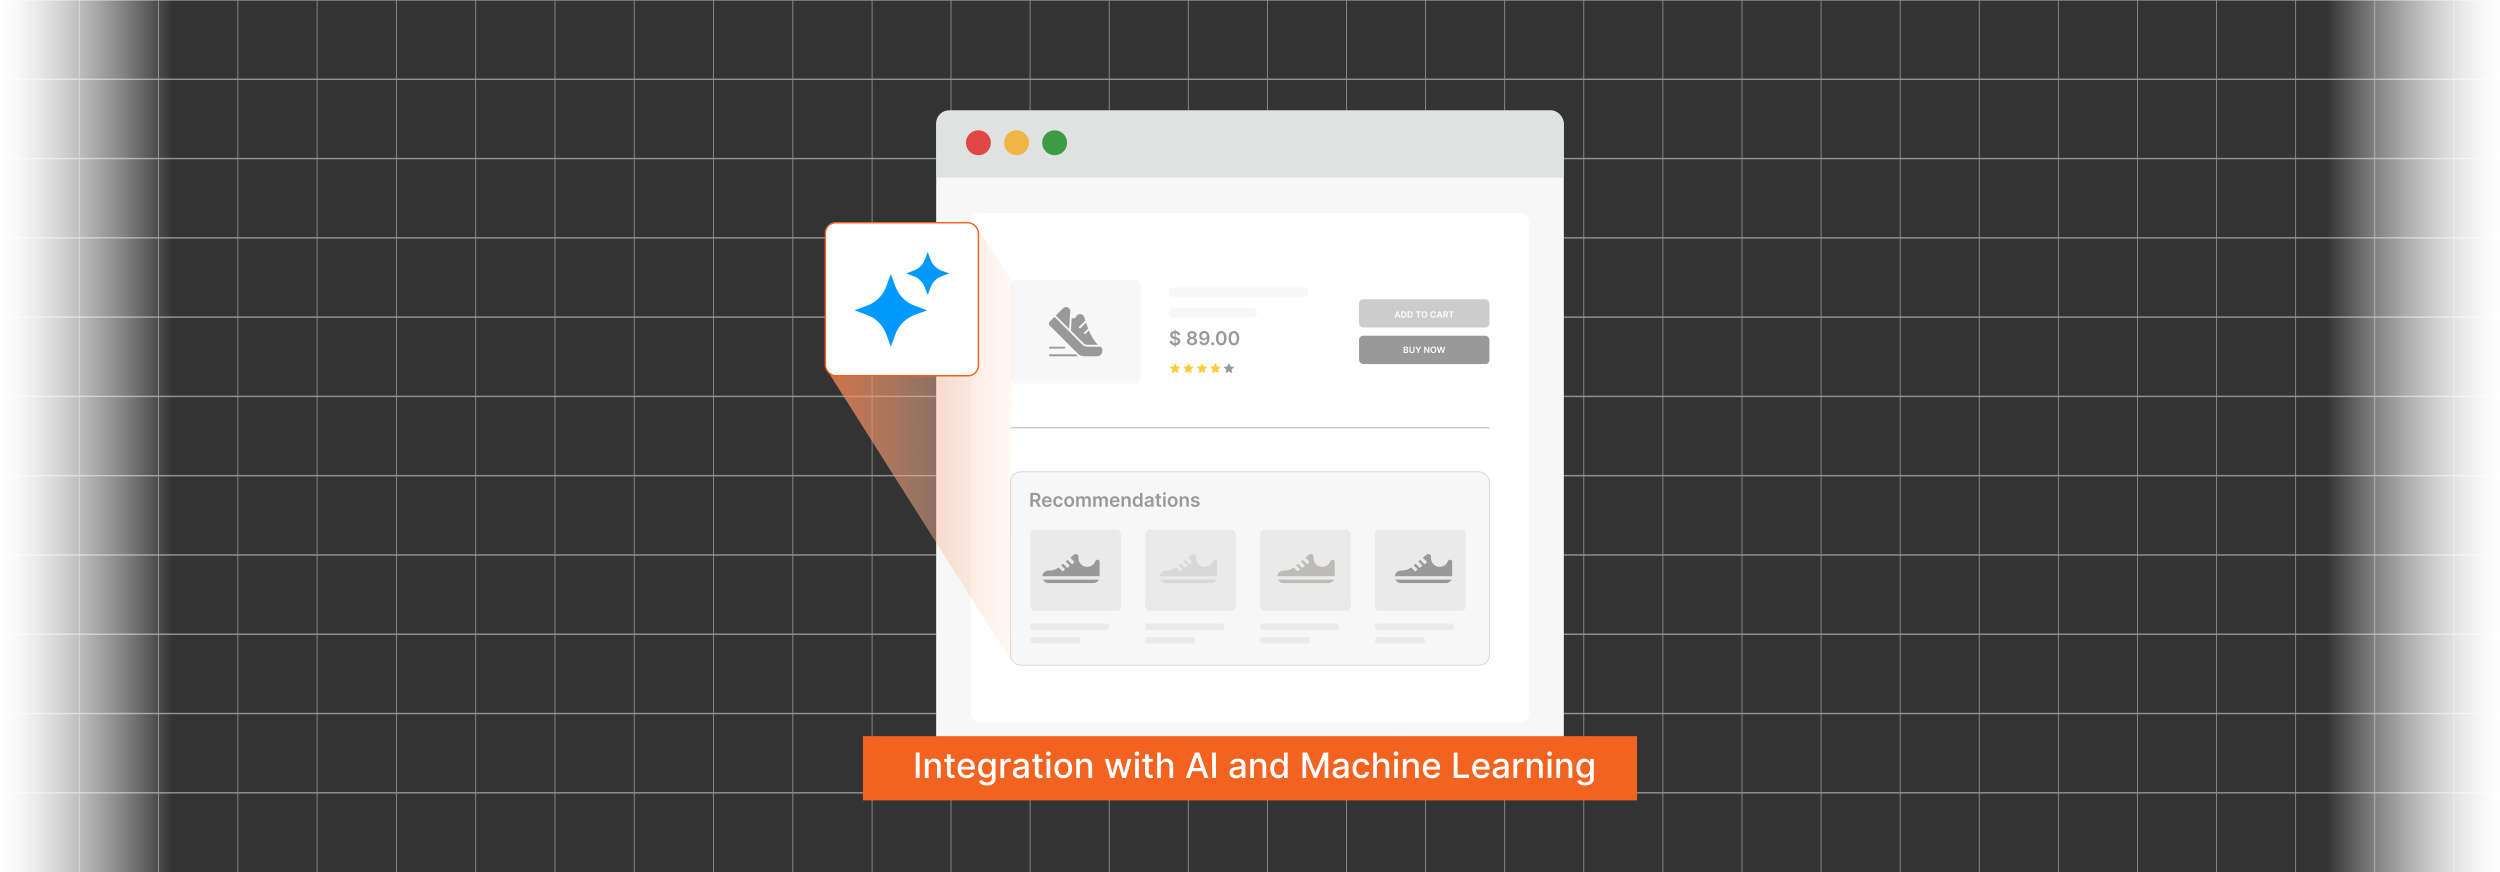 <svg id="Layer_1" data-name="Layer 1" xmlns="http://www.w3.org/2000/svg" xmlns:xlink="http://www.w3.org/1999/xlink" viewBox="0 0 860 300"><rect x="0" y="0" width="860" height="300" fill="#333333" stroke="none"/><defs><linearGradient id="linear-gradient" x1="0" y1="150" x2="59.426" y2="150" gradientUnits="userSpaceOnUse"><stop offset="0" stop-color="#fff"/><stop offset="0.088" stop-color="#fff" stop-opacity="0.972"/><stop offset="0.216" stop-color="#fff" stop-opacity="0.895"/><stop offset="0.37" stop-color="#fff" stop-opacity="0.769"/><stop offset="0.543" stop-color="#fff" stop-opacity="0.594"/><stop offset="0.732" stop-color="#fff" stop-opacity="0.369"/><stop offset="0.932" stop-color="#fff" stop-opacity="0.099"/><stop offset="1" stop-color="#fff" stop-opacity="0"/></linearGradient><linearGradient id="linear-gradient-2" x1="-235.482" y1="-2571.872" x2="-176.057" y2="-2571.872" gradientTransform="translate(1036.057 2721.872)" xlink:href="#linear-gradient"/><linearGradient id="linear-gradient-3" x1="263.681" y1="152.367" x2="370.926" y2="152.367" gradientUnits="userSpaceOnUse"><stop offset="0" stop-color="#f26322"/><stop offset="1" stop-color="#fff" stop-opacity="0"/></linearGradient></defs><g opacity="0.5"><line x1="0" x2="860" fill="none" stroke="#efefef" stroke-miterlimit="10" stroke-width="0.498"/><line x1="0" y1="27.273" x2="860" y2="27.273" fill="none" stroke="#efefef" stroke-miterlimit="10" stroke-width="0.498"/><line x1="0" y1="54.545" x2="860" y2="54.545" fill="none" stroke="#efefef" stroke-miterlimit="10" stroke-width="0.498"/><line x1="0" y1="81.818" x2="860" y2="81.818" fill="none" stroke="#efefef" stroke-miterlimit="10" stroke-width="0.498"/><line x1="0" y1="109.091" x2="860" y2="109.091" fill="none" stroke="#efefef" stroke-miterlimit="10" stroke-width="0.498"/><line x1="0" y1="136.364" x2="860" y2="136.364" fill="none" stroke="#efefef" stroke-miterlimit="10" stroke-width="0.498"/><line x1="0" y1="163.636" x2="860" y2="163.636" fill="none" stroke="#efefef" stroke-miterlimit="10" stroke-width="0.498"/><line x1="0" y1="190.909" x2="860" y2="190.909" fill="none" stroke="#efefef" stroke-miterlimit="10" stroke-width="0.498"/><line x1="0" y1="218.182" x2="860" y2="218.182" fill="none" stroke="#efefef" stroke-miterlimit="10" stroke-width="0.498"/><line x1="0" y1="245.454" x2="860" y2="245.454" fill="none" stroke="#efefef" stroke-miterlimit="10" stroke-width="0.498"/><line x1="0" y1="272.727" x2="860" y2="272.727" fill="none" stroke="#efefef" stroke-miterlimit="10" stroke-width="0.498"/><line x1="300" x2="300" y2="300" fill="none" stroke="#efefef" stroke-miterlimit="10" stroke-width="0.294"/><line x1="272.727" x2="272.727" y2="300" fill="none" stroke="#efefef" stroke-miterlimit="10" stroke-width="0.294"/><line x1="327.146" x2="327.146" y2="300" fill="none" stroke="#efefef" stroke-miterlimit="10" stroke-width="0.294"/><line x1="354.355" x2="354.355" y2="300" fill="none" stroke="#efefef" stroke-miterlimit="10" stroke-width="0.294"/><line x1="381.564" x2="381.564" y2="300" fill="none" stroke="#efefef" stroke-miterlimit="10" stroke-width="0.294"/><line x1="408.773" x2="408.773" y2="300" fill="none" stroke="#efefef" stroke-miterlimit="10" stroke-width="0.294"/><line x1="435.983" x2="435.983" y2="300" fill="none" stroke="#efefef" stroke-miterlimit="10" stroke-width="0.294"/><line x1="463.192" x2="463.192" y2="300" fill="none" stroke="#efefef" stroke-miterlimit="10" stroke-width="0.294"/><line x1="490.401" x2="490.401" y2="300" fill="none" stroke="#efefef" stroke-miterlimit="10" stroke-width="0.294"/><line x1="517.61" x2="517.61" y2="300" fill="none" stroke="#efefef" stroke-miterlimit="10" stroke-width="0.294"/><line x1="544.82" x2="544.82" y2="300" fill="none" stroke="#efefef" stroke-miterlimit="10" stroke-width="0.294"/><line x1="572.029" x2="572.029" y2="300" fill="none" stroke="#efefef" stroke-miterlimit="10" stroke-width="0.294"/><line x1="599.238" x2="599.238" y2="300" fill="none" stroke="#efefef" stroke-miterlimit="10" stroke-width="0.294"/><line x1="626.447" x2="626.447" y2="300" fill="none" stroke="#efefef" stroke-miterlimit="10" stroke-width="0.294"/><line x1="653.657" x2="653.657" y2="300" fill="none" stroke="#efefef" stroke-miterlimit="10" stroke-width="0.294"/><line x1="680.866" x2="680.866" y2="300" fill="none" stroke="#efefef" stroke-miterlimit="10" stroke-width="0.294"/><line x1="708.075" x2="708.075" y2="300" fill="none" stroke="#efefef" stroke-miterlimit="10" stroke-width="0.294"/><line x1="735.284" x2="735.284" y2="300" fill="none" stroke="#efefef" stroke-miterlimit="10" stroke-width="0.294"/><line x1="762.494" x2="762.494" y2="300" fill="none" stroke="#efefef" stroke-miterlimit="10" stroke-width="0.294"/><line x1="789.703" x2="789.703" y2="300" fill="none" stroke="#efefef" stroke-miterlimit="10" stroke-width="0.294"/><line x1="816.912" x2="816.912" y2="300" fill="none" stroke="#efefef" stroke-miterlimit="10" stroke-width="0.294"/><line x1="844.121" x2="844.121" y2="300" fill="none" stroke="#efefef" stroke-miterlimit="10" stroke-width="0.294"/><line x1="245.454" x2="245.454" y2="300" fill="none" stroke="#efefef" stroke-miterlimit="10" stroke-width="0.294"/><line x1="218.182" x2="218.182" y2="300" fill="none" stroke="#efefef" stroke-miterlimit="10" stroke-width="0.294"/><line x1="190.909" x2="190.909" y2="300" fill="none" stroke="#efefef" stroke-miterlimit="10" stroke-width="0.294"/><line x1="163.636" x2="163.636" y2="300" fill="none" stroke="#efefef" stroke-miterlimit="10" stroke-width="0.294"/><line x1="136.363" x2="136.363" y2="300" fill="none" stroke="#efefef" stroke-miterlimit="10" stroke-width="0.294"/><line x1="109.091" x2="109.091" y2="300" fill="none" stroke="#efefef" stroke-miterlimit="10" stroke-width="0.294"/><line x1="81.818" x2="81.818" y2="300" fill="none" stroke="#efefef" stroke-miterlimit="10" stroke-width="0.294"/><line x1="54.545" x2="54.545" y2="300" fill="none" stroke="#efefef" stroke-miterlimit="10" stroke-width="0.294"/><line x1="27.273" x2="27.273" y2="300" fill="none" stroke="#efefef" stroke-miterlimit="10" stroke-width="0.294"/></g><line x1="-0" x2="-0" y2="300" fill="none" stroke="#efefef" stroke-miterlimit="10" stroke-width="0.294"/><rect x="0" width="59.425" height="300" fill="url(#linear-gradient)"/><rect x="800.575" width="59.425" height="300" transform="translate(1660.575 300) rotate(180)" fill="url(#linear-gradient-2)"/><rect x="322.255" y="38.17" width="215.489" height="223.66" rx="4.309" fill="none" stroke="#d6d6d6" stroke-miterlimit="10" stroke-width="0.5"/><rect x="322.255" y="38.17" width="215.489" height="223.66" rx="4.309" fill="#f7f7f7"/><path d="M326.537,38.17H533.452a4.293,4.293,0,0,1,4.293,4.293V61.106a0,0,0,0,1,0,0H322.255a0,0,0,0,1,0,0V42.452A4.282,4.282,0,0,1,326.537,38.17Z" fill="#e0e2e2"/><circle cx="336.568" cy="49.106" r="4.292" fill="#e14647"/><circle cx="349.681" cy="49.106" r="4.292" fill="#efb643"/><circle cx="362.794" cy="49.106" r="4.292" fill="#3c9b43"/><rect x="334" y="73.192" width="192" height="175.319" rx="2.904" fill="#fff"/><rect x="347.638" y="96.249" width="44.778" height="35.674" rx="2.064" fill="#f7f7f7"/><rect x="402.091" y="98.867" width="47.904" height="3.367" rx="1.3" fill="#f7f7f7"/><rect x="402.091" y="105.802" width="30.368" height="3.367" rx="1.464" fill="#f7f7f7"/><path d="M405.14,115.262a.636.636,0,0,0-.272-.473,1.058,1.058,0,0,0-.623-.169,1.193,1.193,0,0,0-.461.081.682.682,0,0,0-.294.221.534.534,0,0,0-.104.317.474.474,0,0,0,.068.257.593.593,0,0,0,.187.184,1.291,1.291,0,0,0,.262.127,2.868,2.868,0,0,0,.29.086l.445.111a3.125,3.125,0,0,1,.519.169,1.862,1.862,0,0,1,.447.269,1.202,1.202,0,0,1,.315.392,1.182,1.182,0,0,1,.116.538,1.279,1.279,0,0,1-.213.734,1.398,1.398,0,0,1-.616.494,2.405,2.405,0,0,1-.973.177,2.466,2.466,0,0,1-.962-.171,1.427,1.427,0,0,1-.635-.501,1.478,1.478,0,0,1-.247-.803h.847a.718.718,0,0,0,.153.413.808.808,0,0,0,.352.246,1.373,1.373,0,0,0,.486.082,1.321,1.321,0,0,0,.493-.085.785.785,0,0,0,.333-.236.569.569,0,0,0,.123-.356.458.458,0,0,0-.109-.308.823.823,0,0,0-.298-.204,2.994,2.994,0,0,0-.447-.147l-.54-.139a2.162,2.162,0,0,1-.927-.458,1.049,1.049,0,0,1-.34-.818,1.22,1.22,0,0,1,.229-.735,1.5,1.5,0,0,1,.623-.491,2.176,2.176,0,0,1,.892-.175,2.109,2.109,0,0,1,.887.175,1.458,1.458,0,0,1,.6.485,1.244,1.244,0,0,1,.225.711ZM404.043,119.3v-5.937h.38V119.3Z" fill="#999"/><path d="M410.061,118.771a2.283,2.283,0,0,1-.917-.174,1.517,1.517,0,0,1-.626-.476,1.112,1.112,0,0,1-.224-.688,1.138,1.138,0,0,1,.13-.549,1.23,1.23,0,0,1,.358-.419,1.15,1.15,0,0,1,.504-.214v-.032a1,1,0,0,1-.593-.374,1.145,1.145,0,0,1-.019-1.333,1.402,1.402,0,0,1,.566-.454,2.105,2.105,0,0,1,1.636,0,1.416,1.416,0,0,1,.566.454,1.091,1.091,0,0,1,.207.654,1.074,1.074,0,0,1-.229.679,1.007,1.007,0,0,1-.588.374v.032a1.133,1.133,0,0,1,.502.214,1.26,1.26,0,0,1,.357.419,1.152,1.152,0,0,1,.133.549,1.115,1.115,0,0,1-.228.688,1.527,1.527,0,0,1-.625.476A2.26,2.26,0,0,1,410.061,118.771Zm0-.663a1.092,1.092,0,0,0,.464-.092.718.718,0,0,0,.306-.259.701.701,0,0,0,.111-.385.73.73,0,0,0-.117-.402.79.79,0,0,0-.313-.275.992.992,0,0,0-.451-.1,1.006,1.006,0,0,0-.455.1.786.786,0,0,0-.314.275.703.703,0,0,0-.113.402.669.669,0,0,0,.107.384.727.727,0,0,0,.307.259A1.099,1.099,0,0,0,410.061,118.108Zm0-2.164a.822.822,0,0,0,.386-.088.673.673,0,0,0,.266-.246.694.694,0,0,0,.1-.364.685.685,0,0,0-.097-.358.64.64,0,0,0-.265-.239.864.864,0,0,0-.39-.085.884.884,0,0,0-.396.085.63.63,0,0,0-.264.239.746.746,0,0,0,.002.721.669.669,0,0,0,.267.246A.83.83,0,0,0,410.061,115.944Z" fill="#999"/><path d="M414.24,113.891a1.971,1.971,0,0,1,.665.119,1.565,1.565,0,0,1,.584.38,1.854,1.854,0,0,1,.413.704,3.352,3.352,0,0,1,.153,1.09,4.112,4.112,0,0,1-.129,1.094,2.446,2.446,0,0,1-.374.812,1.647,1.647,0,0,1-.587.506,1.685,1.685,0,0,1-.772.174,1.733,1.733,0,0,1-.797-.176,1.498,1.498,0,0,1-.56-.482,1.538,1.538,0,0,1-.262-.7h.847a.794.794,0,0,0,.266.449.77.77,0,0,0,.507.166.846.846,0,0,0,.761-.429,2.256,2.256,0,0,0,.267-1.192h-.033a1.2,1.2,0,0,1-.294.352,1.334,1.334,0,0,1-.409.226,1.469,1.469,0,0,1-.484.079,1.425,1.425,0,0,1-1.276-.747,1.718,1.718,0,0,1,.018-1.629,1.547,1.547,0,0,1,.6-.584A1.78,1.78,0,0,1,414.24,113.891Zm.003.696a.854.854,0,0,0-.451.121.873.873,0,0,0-.315.329.945.945,0,0,0-.115.463.964.964,0,0,0,.115.459.865.865,0,0,0,.309.327.838.838,0,0,0,.449.121.853.853,0,0,0,.35-.072.868.868,0,0,0,.284-.201.969.969,0,0,0,.19-.293.872.872,0,0,0,.066-.348.917.917,0,0,0-.428-.782A.832.832,0,0,0,414.243,114.587Z" fill="#999"/><path d="M417.165,118.757a.497.497,0,0,1-.362-.148.479.479,0,0,1-.148-.362.474.474,0,0,1,.148-.357.513.513,0,0,1,.872.357.51.51,0,0,1-.073.257.536.536,0,0,1-.186.184A.481.481,0,0,1,417.165,118.757Z" fill="#999"/><path d="M420.106,118.796a1.649,1.649,0,0,1-.983-.291,1.833,1.833,0,0,1-.628-.842,4.095,4.095,0,0,1,.003-2.651,1.803,1.803,0,0,1,.628-.834,1.815,1.815,0,0,1,1.961,0,1.801,1.801,0,0,1,.63.835,3.558,3.558,0,0,1,.219,1.322,3.603,3.603,0,0,1-.219,1.33,1.824,1.824,0,0,1-.629.841A1.656,1.656,0,0,1,420.106,118.796Zm0-.726a.787.787,0,0,0,.704-.44,2.601,2.601,0,0,0,.259-1.295,3.291,3.291,0,0,0-.118-.951,1.272,1.272,0,0,0-.334-.581.733.733,0,0,0-.51-.196.783.783,0,0,0-.7.439,2.603,2.603,0,0,0-.26,1.289,3.282,3.282,0,0,0,.115.956,1.262,1.262,0,0,0,.333.583A.737.737,0,0,0,420.106,118.071Z" fill="#999"/><path d="M424.461,118.796a1.649,1.649,0,0,1-.982-.291,1.833,1.833,0,0,1-.628-.842,4.095,4.095,0,0,1,.002-2.651,1.803,1.803,0,0,1,.628-.834,1.815,1.815,0,0,1,1.961,0,1.802,1.802,0,0,1,.63.835,3.558,3.558,0,0,1,.219,1.322,3.603,3.603,0,0,1-.219,1.33,1.825,1.825,0,0,1-.629.841A1.656,1.656,0,0,1,424.461,118.796Zm0-.726a.787.787,0,0,0,.704-.44,2.601,2.601,0,0,0,.259-1.295,3.292,3.292,0,0,0-.118-.951,1.273,1.273,0,0,0-.334-.581.734.734,0,0,0-.51-.196.783.783,0,0,0-.7.439,2.603,2.603,0,0,0-.26,1.289,3.282,3.282,0,0,0,.115.956,1.263,1.263,0,0,0,.333.583A.737.737,0,0,0,424.461,118.071Z" fill="#999"/><polygon points="404.198 124.912 404.758 126.046 406.01 126.228 405.104 127.111 405.318 128.357 404.198 127.769 403.079 128.357 403.293 127.111 402.387 126.228 403.639 126.046 404.198 124.912" fill="#fc3"/><polygon points="408.834 124.912 409.394 126.046 410.646 126.228 409.74 127.111 409.954 128.357 408.834 127.769 407.715 128.357 407.929 127.111 407.023 126.228 408.275 126.046 408.834 124.912" fill="#fc3"/><polygon points="413.47 124.912 414.03 126.046 415.282 126.228 414.376 127.111 414.59 128.357 413.47 127.769 412.351 128.357 412.565 127.111 411.659 126.228 412.91 126.046 413.47 124.912" fill="#fc3"/><polygon points="418.106 124.912 418.666 126.046 419.917 126.228 419.012 127.111 419.226 128.357 418.106 127.769 416.987 128.357 417.2 127.111 416.295 126.228 417.546 126.046 418.106 124.912" fill="#fc3"/><polygon points="422.742 124.912 423.302 126.046 424.553 126.228 423.648 127.111 423.861 128.357 422.742 127.769 421.622 128.357 421.836 127.111 420.931 126.228 422.182 126.046 422.742 124.912" fill="#999"/><rect x="467.517" y="102.936" width="44.845" height="9.746" rx="1.441" fill="#ccc"/><rect x="467.517" y="115.49" width="44.845" height="9.746" rx="1.441" fill="#999"/><path d="M480.121,109.272h-.418l.761-2.162h.483l.762,2.162h-.418l-.577-1.718h-.017Zm.014-.848h1.14v.314h-1.14Z" fill="#fff"/><path d="M482.76,109.272h-.733v-2.162h.748a1.115,1.115,0,0,1,.553.129.865.865,0,0,1,.356.371,1.406,1.406,0,0,1,0,1.159.876.876,0,0,1-.36.372A1.15,1.15,0,0,1,482.76,109.272Zm-.341-.339h.322a.772.772,0,0,0,.377-.083.522.522,0,0,0,.227-.248,1.155,1.155,0,0,0,0-.825.524.524,0,0,0-.224-.246.76.76,0,0,0-.368-.082h-.334Z" fill="#fff"/><path d="M484.947,109.272h-.733v-2.162h.748a1.115,1.115,0,0,1,.553.129.865.865,0,0,1,.356.371,1.406,1.406,0,0,1,0,1.159.876.876,0,0,1-.36.372A1.15,1.15,0,0,1,484.947,109.272Zm-.341-.339h.322a.772.772,0,0,0,.377-.083.523.523,0,0,0,.227-.248,1.155,1.155,0,0,0,0-.825.524.524,0,0,0-.224-.246.76.76,0,0,0-.368-.082h-.334Z" fill="#fff"/><path d="M487.045,107.439v-.328H488.77v.328h-.668v1.833h-.389v-1.833Z" fill="#fff"/><path d="M490.972,108.191a1.273,1.273,0,0,1-.13.598.932.932,0,0,1-.354.38,1.041,1.041,0,0,1-1.017,0,.936.936,0,0,1-.354-.381,1.43,1.43,0,0,1,0-1.195.929.929,0,0,1,.354-.38,1.043,1.043,0,0,1,1.017,0,.929.929,0,0,1,.354.38A1.271,1.271,0,0,1,490.972,108.191Zm-.394,0a1.012,1.012,0,0,0-.076-.415.574.574,0,0,0-.212-.256.599.599,0,0,0-.623,0,.571.571,0,0,0-.211.256,1.156,1.156,0,0,0,0,.831.576.576,0,0,0,.211.256.599.599,0,0,0,.623,0,.579.579,0,0,0,.212-.256A1.012,1.012,0,0,0,490.578,108.191Z" fill="#fff"/><path d="M493.966,107.84h-.395a.505.505,0,0,0-.062-.173.463.463,0,0,0-.113-.128.479.479,0,0,0-.153-.08.634.634,0,0,0-.186-.027.555.555,0,0,0-.311.088.589.589,0,0,0-.214.257,1.15,1.15,0,0,0,.001.831.548.548,0,0,0,.523.342.628.628,0,0,0,.183-.026.514.514,0,0,0,.153-.077.467.467,0,0,0,.114-.124.474.474,0,0,0,.065-.169l.395.002a.858.858,0,0,1-.096.29.844.844,0,0,1-.191.238.871.871,0,0,1-.276.161,1.028,1.028,0,0,1-.351.058.983.983,0,0,1-.509-.132.919.919,0,0,1-.352-.381,1.285,1.285,0,0,1-.129-.598,1.271,1.271,0,0,1,.13-.598.927.927,0,0,1,.353-.38.978.978,0,0,1,.507-.132,1.081,1.081,0,0,1,.336.051.868.868,0,0,1,.276.148.814.814,0,0,1,.2.238A.925.925,0,0,1,493.966,107.84Z" fill="#fff"/><path d="M494.609,109.272h-.418l.761-2.162h.483l.762,2.162h-.418l-.577-1.718h-.017Zm.014-.848h1.14v.314h-1.14Z" fill="#fff"/><path d="M496.517,109.272v-2.162h.81a.918.918,0,0,1,.419.086.599.599,0,0,1,.257.242.736.736,0,0,1,.087.363.71.71,0,0,1-.088.36.59.59,0,0,1-.26.235.959.959,0,0,1-.42.083h-.577v-.325h.524a.602.602,0,0,0,.238-.041.278.278,0,0,0,.138-.12.38.38,0,0,0,.045-.193.399.399,0,0,0-.045-.197.289.289,0,0,0-.139-.124.569.569,0,0,0-.239-.043h-.359v1.834Zm1.117-.98.535.98h-.438l-.525-.98Z" fill="#fff"/><path d="M498.389,107.439v-.328h1.725v.328h-.668v1.833h-.389v-1.833Z" fill="#fff"/><path d="M482.854,121.41v-2.162h.828a.913.913,0,0,1,.39.073.531.531,0,0,1,.233.2.539.539,0,0,1,.077.287.472.472,0,0,1-.05.225.431.431,0,0,1-.137.151.562.562,0,0,1-.191.084v.021a.481.481,0,0,1,.222.07.497.497,0,0,1,.174.18.55.55,0,0,1,.067.281.572.572,0,0,1-.081.301.553.553,0,0,1-.245.21.97.97,0,0,1-.412.077Zm.392-1.242h.388a.435.435,0,0,0,.183-.038.308.308,0,0,0,.128-.106.287.287,0,0,0,.047-.165.269.269,0,0,0-.088-.206.372.372,0,0,0-.261-.082h-.397Zm0,.915h.422a.468.468,0,0,0,.308-.082.266.266,0,0,0,.094-.21.33.33,0,0,0-.047-.174.337.337,0,0,0-.136-.122.446.446,0,0,0-.209-.045h-.432Z" fill="#fff"/><path d="M486.205,119.249h.392v1.412a.765.765,0,0,1-.109.409.745.745,0,0,1-.307.275,1.131,1.131,0,0,1-.924,0,.737.737,0,0,1-.306-.275.757.757,0,0,1-.109-.409v-1.412h.392v1.379a.487.487,0,0,0,.06.241.425.425,0,0,0,.169.165.587.587,0,0,0,.516,0,.417.417,0,0,0,.168-.165.477.477,0,0,0,.06-.241Z" fill="#fff"/><path d="M486.909,119.249h.442l.528.956h.021l.529-.956h.441l-.786,1.355v.807h-.391v-.807Z" fill="#fff"/><path d="M491.698,119.249v2.162h-.348l-1.019-1.473h-.018v1.473h-.392v-2.162h.351l1.018,1.474h.02v-1.474Z" fill="#fff"/><path d="M494.089,120.33a1.273,1.273,0,0,1-.13.598.932.932,0,0,1-.354.38,1.041,1.041,0,0,1-1.017-.001.936.936,0,0,1-.354-.381,1.429,1.429,0,0,1,0-1.195.929.929,0,0,1,.354-.38,1.043,1.043,0,0,1,1.017,0,.929.929,0,0,1,.354.38A1.271,1.271,0,0,1,494.089,120.33Zm-.394,0a1.01,1.01,0,0,0-.076-.415.573.573,0,0,0-.212-.256.599.599,0,0,0-.623,0,.572.572,0,0,0-.211.256,1.157,1.157,0,0,0,0,.831.577.577,0,0,0,.211.256.599.599,0,0,0,.623,0,.578.578,0,0,0,.212-.256A1.011,1.011,0,0,0,493.695,120.33Z" fill="#fff"/><path d="M494.896,121.41l-.61-2.162h.422l.39,1.588h.019l.416-1.588h.383l.417,1.589h.02l.389-1.589h.422l-.61,2.162h-.387l-.433-1.517h-.017l-.434,1.517Z" fill="#fff"/><line x1="347.638" y1="147.119" x2="512.362" y2="147.119" fill="none" stroke="#ccc" stroke-miterlimit="10" stroke-width="0.5"/><rect x="347.638" y="162.315" width="164.723" height="66.511" rx="3.436" fill="#f7f7f7" stroke="#ccc" stroke-miterlimit="10" stroke-width="0.25"/><path d="M354.441,174.31v-4.75h1.781a2.011,2.011,0,0,1,.919.19,1.312,1.312,0,0,1,.564.532,1.607,1.607,0,0,1,.191.797,1.558,1.558,0,0,1-.193.792,1.288,1.288,0,0,1-.569.517,2.103,2.103,0,0,1-.923.182h-1.268v-.714h1.153a1.314,1.314,0,0,0,.524-.089.62.62,0,0,0,.303-.262.844.844,0,0,0,.099-.425.88.88,0,0,0-.1-.433.647.647,0,0,0-.304-.274,1.269,1.269,0,0,0-.527-.094h-.788V174.31Zm2.454-2.152,1.176,2.152h-.96l-1.155-2.152Z" fill="#999"/><path d="M360.179,174.38a1.82,1.82,0,0,1-.924-.224,1.496,1.496,0,0,1-.597-.635,2.345,2.345,0,0,1,.002-1.937,1.576,1.576,0,0,1,.588-.649,1.659,1.659,0,0,1,.888-.233,1.824,1.824,0,0,1,.623.105,1.428,1.428,0,0,1,.52.326,1.528,1.528,0,0,1,.356.56,2.257,2.257,0,0,1,.13.808v.257h-2.92v-.566h2.115a.907.907,0,0,0-.104-.431.764.764,0,0,0-.284-.298.809.809,0,0,0-.423-.109.825.825,0,0,0-.452.124.864.864,0,0,0-.303.325.928.928,0,0,0-.11.439v.494a1.156,1.156,0,0,0,.114.532.802.802,0,0,0,.318.338.941.941,0,0,0,.477.117.998.998,0,0,0,.332-.052.711.711,0,0,0,.257-.154.644.644,0,0,0,.165-.252l.784.088a1.22,1.22,0,0,1-.282.541,1.378,1.378,0,0,1-.53.357A2.018,2.018,0,0,1,360.179,174.38Z" fill="#999"/><path d="M364.026,174.38a1.714,1.714,0,0,1-.915-.234,1.557,1.557,0,0,1-.587-.648,2.316,2.316,0,0,1,.003-1.913,1.563,1.563,0,0,1,.59-.649,1.701,1.701,0,0,1,.903-.233,1.775,1.775,0,0,1,.769.159,1.3,1.3,0,0,1,.762,1.121H364.75a.777.777,0,0,0-.231-.43.677.677,0,0,0-.486-.173.763.763,0,0,0-.452.138.888.888,0,0,0-.303.396,1.592,1.592,0,0,0-.108.617,1.647,1.647,0,0,0,.107.625.896.896,0,0,0,.3.401.814.814,0,0,0,.789.069.653.653,0,0,0,.247-.205.795.795,0,0,0,.137-.327h.802a1.391,1.391,0,0,1-.223.669,1.314,1.314,0,0,1-.524.455A1.747,1.747,0,0,1,364.026,174.38Z" fill="#999"/><path d="M367.797,174.38a1.723,1.723,0,0,1-.905-.229,1.55,1.55,0,0,1-.592-.642,2.327,2.327,0,0,1,0-1.932,1.544,1.544,0,0,1,.592-.644,1.897,1.897,0,0,1,1.809,0,1.546,1.546,0,0,1,.593.644,2.332,2.332,0,0,1,0,1.932,1.552,1.552,0,0,1-.593.642A1.722,1.722,0,0,1,367.797,174.38Zm.004-.672a.72.72,0,0,0,.473-.157.932.932,0,0,0,.284-.421,1.752,1.752,0,0,0,.094-.589,1.774,1.774,0,0,0-.094-.593.94.94,0,0,0-.284-.423.715.715,0,0,0-.473-.158.728.728,0,0,0-.481.158.939.939,0,0,0-.286.423,1.774,1.774,0,0,0-.094.593,1.752,1.752,0,0,0,.094.589.93.93,0,0,0,.286.421A.733.733,0,0,0,367.802,173.707Z" fill="#999"/><path d="M370.213,174.31v-3.562h.803v.605h.042a.951.951,0,0,1,.369-.479,1.078,1.078,0,0,1,.614-.172,1.038,1.038,0,0,1,.611.175.93.93,0,0,1,.351.477h.037a.979.979,0,0,1,.4-.474,1.229,1.229,0,0,1,.669-.177,1.086,1.086,0,0,1,.802.311,1.227,1.227,0,0,1,.311.907V174.31h-.842v-2.261a.614.614,0,0,0-.176-.486.632.632,0,0,0-.432-.154.606.606,0,0,0-.474.189.704.704,0,0,0-.17.491V174.31h-.823v-2.296a.595.595,0,0,0-.166-.441.589.589,0,0,0-.433-.165.614.614,0,0,0-.329.092.661.661,0,0,0-.237.257.812.812,0,0,0-.088.386v2.166Z" fill="#999"/><path d="M376.076,174.31v-3.562h.803v.605h.042a.951.951,0,0,1,.369-.479,1.078,1.078,0,0,1,.614-.172,1.038,1.038,0,0,1,.611.175.93.93,0,0,1,.351.477h.037a.979.979,0,0,1,.4-.474,1.229,1.229,0,0,1,.669-.177,1.086,1.086,0,0,1,.802.311,1.227,1.227,0,0,1,.311.907V174.31h-.842v-2.261a.614.614,0,0,0-.176-.486.632.632,0,0,0-.432-.154.606.606,0,0,0-.474.189.704.704,0,0,0-.17.491V174.31h-.823v-2.296a.595.595,0,0,0-.166-.441.589.589,0,0,0-.433-.165.614.614,0,0,0-.329.092.661.661,0,0,0-.237.257.812.812,0,0,0-.088.386v2.166Z" fill="#999"/><path d="M383.517,174.38a1.823,1.823,0,0,1-.925-.224,1.496,1.496,0,0,1-.597-.635,2.345,2.345,0,0,1,.002-1.937,1.576,1.576,0,0,1,.588-.649,1.66,1.66,0,0,1,.888-.233,1.831,1.831,0,0,1,.623.105,1.427,1.427,0,0,1,.52.326,1.526,1.526,0,0,1,.355.56,2.276,2.276,0,0,1,.131.808v.257H382.18v-.566h2.116a.913.913,0,0,0-.105-.431.766.766,0,0,0-.283-.298.816.816,0,0,0-.424-.109.825.825,0,0,0-.452.124.864.864,0,0,0-.303.325.926.926,0,0,0-.11.439v.494a1.156,1.156,0,0,0,.114.532.8.8,0,0,0,.318.338.94.94,0,0,0,.477.117.991.991,0,0,0,.332-.052.709.709,0,0,0,.258-.154.648.648,0,0,0,.164-.252l.785.088a1.232,1.232,0,0,1-.283.541,1.36,1.36,0,0,1-.529.357A2.013,2.013,0,0,1,383.517,174.38Z" fill="#999"/><path d="M386.649,172.223V174.31H385.81v-3.562h.802v.605h.042a1.016,1.016,0,0,1,.394-.476,1.201,1.201,0,0,1,.669-.176,1.273,1.273,0,0,1,.644.157,1.081,1.081,0,0,1,.427.457,1.573,1.573,0,0,1,.149.726V174.31h-.84v-2.138a.802.802,0,0,0-.184-.559.657.657,0,0,0-.51-.202.782.782,0,0,0-.391.096.676.676,0,0,0-.267.277A.919.919,0,0,0,386.649,172.223Z" fill="#999"/><path d="M391.114,174.373a1.349,1.349,0,0,1-.751-.215,1.474,1.474,0,0,1-.524-.626,2.34,2.34,0,0,1-.192-.997,2.305,2.305,0,0,1,.196-1.003,1.445,1.445,0,0,1,.529-.62,1.375,1.375,0,0,1,.745-.209,1.109,1.109,0,0,1,.515.105.993.993,0,0,1,.32.252,1.604,1.604,0,0,1,.183.277h.035v-1.776h.842V174.31h-.825v-.561h-.052a1.379,1.379,0,0,1-.188.274,1.024,1.024,0,0,1-.325.247A1.115,1.115,0,0,1,391.114,174.373Zm.234-.689a.725.725,0,0,0,.455-.145.896.896,0,0,0,.285-.405,1.733,1.733,0,0,0,.098-.605,1.692,1.692,0,0,0-.097-.601.865.865,0,0,0-.283-.397.817.817,0,0,0-.926.004.88.88,0,0,0-.283.404,1.688,1.688,0,0,0-.096.589,1.709,1.709,0,0,0,.097.595.912.912,0,0,0,.285.41A.727.727,0,0,0,391.348,173.684Z" fill="#999"/><path d="M394.933,174.382a1.464,1.464,0,0,1-.608-.122.983.983,0,0,1-.427-.361,1.051,1.051,0,0,1-.156-.589,1.003,1.003,0,0,1,.111-.498.855.855,0,0,1,.304-.316,1.551,1.551,0,0,1,.435-.18,3.608,3.608,0,0,1,.502-.089q.313-.033.508-.059a.748.748,0,0,0,.284-.084.196.196,0,0,0,.09-.178v-.014a.525.525,0,0,0-.155-.406.637.637,0,0,0-.448-.144.798.798,0,0,0-.488.135.669.669,0,0,0-.242.317l-.784-.111a1.263,1.263,0,0,1,.307-.543,1.354,1.354,0,0,1,.521-.33,2.023,2.023,0,0,1,.682-.11,2.225,2.225,0,0,1,.513.06,1.461,1.461,0,0,1,.467.198,1.025,1.025,0,0,1,.34.374,1.236,1.236,0,0,1,.128.591V174.31h-.807v-.489h-.028a1.012,1.012,0,0,1-.56.483A1.389,1.389,0,0,1,394.933,174.382Zm.219-.617a.899.899,0,0,0,.438-.101.738.738,0,0,0,.287-.268.691.691,0,0,0,.101-.364v-.42a.387.387,0,0,1-.133.06,1.944,1.944,0,0,1-.21.048c-.078.014-.154.026-.231.037s-.141.02-.196.028a1.478,1.478,0,0,0-.337.084.573.573,0,0,0-.234.162.452.452,0,0,0,.084.616A.738.738,0,0,0,395.152,173.766Z" fill="#999"/><path d="M399.44,170.748v.649h-2.048v-.649Zm-1.542-.854h.84v3.344a.514.514,0,0,0,.052.258.274.274,0,0,0,.138.122.541.541,0,0,0,.19.032.846.846,0,0,0,.145-.012c.044-.007.077-.015.101-.02l.142.656c-.045.015-.109.032-.191.051a1.619,1.619,0,0,1-.303.033,1.363,1.363,0,0,1-.568-.096.87.87,0,0,1-.4-.328.976.976,0,0,1-.145-.557Z" fill="#999"/><path d="M400.564,170.243a.49.49,0,0,1-.344-.133.434.434,0,0,1,0-.644.51.51,0,0,1,.689,0,.435.435,0,0,1,0,.644A.488.488,0,0,1,400.564,170.243Zm-.422,4.068v-3.562h.839v3.562Z" fill="#999"/><path d="M403.399,174.38a1.722,1.722,0,0,1-.904-.229,1.545,1.545,0,0,1-.593-.642,2.327,2.327,0,0,1,0-1.932,1.54,1.54,0,0,1,.593-.644,1.896,1.896,0,0,1,1.809,0,1.546,1.546,0,0,1,.593.644,2.327,2.327,0,0,1,0,1.932,1.552,1.552,0,0,1-.593.642A1.722,1.722,0,0,1,403.399,174.38Zm.005-.672a.719.719,0,0,0,.473-.157.933.933,0,0,0,.284-.421,1.752,1.752,0,0,0,.094-.589,1.774,1.774,0,0,0-.094-.593.941.941,0,0,0-.284-.423.714.714,0,0,0-.473-.158.729.729,0,0,0-.481.158.934.934,0,0,0-.285.423,1.774,1.774,0,0,0-.094.593,1.752,1.752,0,0,0,.094.589.926.926,0,0,0,.285.421A.733.733,0,0,0,403.404,173.707Z" fill="#999"/><path d="M406.654,172.223V174.31h-.839v-3.562h.802v.605h.042a1.017,1.017,0,0,1,.394-.476,1.201,1.201,0,0,1,.669-.176,1.273,1.273,0,0,1,.643.157,1.081,1.081,0,0,1,.427.457,1.573,1.573,0,0,1,.149.726V174.31h-.84v-2.138a.802.802,0,0,0-.184-.559.657.657,0,0,0-.51-.202.782.782,0,0,0-.391.096.675.675,0,0,0-.267.277A.918.918,0,0,0,406.654,172.223Z" fill="#999"/><path d="M412.613,171.69l-.766.084a.622.622,0,0,0-.112-.218.582.582,0,0,0-.215-.165.78.78,0,0,0-.329-.062.799.799,0,0,0-.439.114.332.332,0,0,0-.175.294.305.305,0,0,0,.114.253.958.958,0,0,0,.389.16l.607.13a1.546,1.546,0,0,1,.753.346.826.826,0,0,1,.249.619.96.96,0,0,1-.196.593,1.265,1.265,0,0,1-.536.4,2.034,2.034,0,0,1-.789.143,1.823,1.823,0,0,1-1.053-.274,1.097,1.097,0,0,1-.475-.767l.819-.079a.574.574,0,0,0,.236.364.82.82,0,0,0,.471.123.849.849,0,0,0,.481-.123.359.359,0,0,0,.182-.304.318.318,0,0,0-.117-.253.838.838,0,0,0-.363-.153l-.607-.128a1.435,1.435,0,0,1-.758-.36.881.881,0,0,1-.244-.643.919.919,0,0,1,.18-.572,1.178,1.178,0,0,1,.508-.376,1.98,1.98,0,0,1,.753-.133,1.63,1.63,0,0,1,.987.267A1.125,1.125,0,0,1,412.613,171.69Z" fill="#999"/><rect x="354.441" y="182.201" width="31.188" height="27.938" rx="1.524" fill="#eaeaea"/><rect x="354.441" y="214.464" width="27.131" height="2.267" rx="0.803" fill="#eaeaea"/><rect x="354.441" y="219.132" width="17.199" height="2.267" rx="0.904" fill="#eaeaea"/><rect x="393.962" y="182.201" width="31.188" height="27.938" rx="1.524" fill="#eaeaea"/><rect x="393.962" y="214.464" width="27.131" height="2.267" rx="0.803" fill="#eaeaea"/><rect x="393.962" y="219.132" width="17.199" height="2.267" rx="0.904" fill="#eaeaea"/><rect x="433.483" y="182.201" width="31.188" height="27.938" rx="1.524" fill="#eaeaea"/><rect x="433.483" y="214.464" width="27.131" height="2.267" rx="0.803" fill="#eaeaea"/><rect x="433.483" y="219.132" width="17.199" height="2.267" rx="0.904" fill="#eaeaea"/><rect x="473.004" y="182.201" width="31.188" height="27.938" rx="1.524" fill="#eaeaea"/><rect x="473.004" y="214.464" width="27.131" height="2.267" rx="0.803" fill="#eaeaea"/><rect x="473.004" y="219.132" width="17.199" height="2.267" rx="0.904" fill="#eaeaea"/><path d="M375.153,122.547c-.669,0-1.338-.006-2.006.001a3.366,3.366,0,0,1-2.515-1.037q-1.661-1.666-3.33-3.323-3.011-3.005-6.023-6.01a1.095,1.095,0,0,1-.005-1.728q.564-.565,1.128-1.128c.265-.265.406-.266.67-.003q4.538,4.53,9.073,9.063a2.87,2.87,0,0,0,2.144.888c1.283-.009,2.566-.003,3.849-.002a.958.958,0,0,1,1.062,1.061,4.081,4.081,0,0,1-.054.812,1.793,1.793,0,0,1-1.72,1.402c-.757.012-1.515.003-2.272.003Z" fill="#999"/><path d="M368.682,109.508c.229,0,.44.012.649-.003a.9.9,0,0,0,.803-.539,1.485,1.485,0,0,1,1.382-.89,1.378,1.378,0,0,1,1.378.873,12.455,12.455,0,0,1,.442,1.226.279.279,0,0,1-.083.22c-.637.645-1.28,1.284-1.921,1.924a.89.89,0,0,0-.135.152.3.3,0,0,0,.056.407.293.293,0,0,0,.393.035,1.026,1.026,0,0,0,.152-.136q.811-.808,1.622-1.616c.052-.052.107-.102.177-.169.03.069.057.119.076.173.198.557.389,1.117.594,1.672a.251.251,0,0,1-.066.317c-.412.397-.812.807-1.219,1.209a.362.362,0,0,0-.122.385.327.327,0,0,0,.561.101c.337-.328.667-.663,1-.995.047-.046.097-.09.164-.151a17.677,17.677,0,0,0,3.059,4.901c-.099.004-.157.009-.215.009-1.057.001-2.115-.004-3.172.002a2.165,2.165,0,0,1-1.615-.663c-1.366-1.371-2.74-2.735-4.105-4.107a.437.437,0,0,1-.127-.292c.08-1.318.172-2.635.261-3.953C368.672,109.573,368.677,109.547,368.682,109.508Z" fill="#999"/><path d="M367.717,113.08l-4.532-4.52c.035-.04.065-.082.101-.118q1.185-1.185,2.372-2.368a1.45,1.45,0,0,1,1.674-.31,1.488,1.488,0,0,1,.833,1.505c-.096,1.33-.178,2.661-.266,3.991q-.059.886-.118,1.771Z" fill="#999"/><path d="M370.813,122.547H361.35c-.334,0-.491-.105-.488-.328.003-.218.166-.326.495-.326q4.268,0,8.536-.003a.437.437,0,0,1,.34.137C370.406,122.2,370.597,122.355,370.813,122.547Z" fill="#999"/><path d="M363.663,119.267c.798,0,1.596-.002,2.394.001a.328.328,0,0,1,.362.329.34.34,0,0,1-.354.323c-.054.003-.109.001-.164.001h-3.499c-.375,0-.75.001-1.125-.001-.255-.001-.411-.126-.414-.325-.003-.203.148-.328.405-.328Q362.465,119.266,363.663,119.267Z" fill="#999"/><path d="M358.544,198.23c.083-.003.167-.007.25-.007q9.602-.001,19.205,0h.259a1.376,1.376,0,0,0,.015-.141q.001-2.379,0-4.758a.742.742,0,0,0-1.408-.369,7.877,7.877,0,0,1-.487.848,2.992,2.992,0,0,1-5.38-1.683c-.01-.224.003-.45-.01-.674a.904.904,0,0,0-1.394-.728c-.497.347-.948.761-1.421,1.147l1.458,1.455-.813.814-1.524-1.529-.672.558,1.39,1.382-.852.851-1.462-1.465-.669.558,1.341,1.324-.807.802-1.369-1.379c-.447.232-.833.46-1.242.638a5.178,5.178,0,0,1-2.16.399,2.168,2.168,0,0,0-1.762.791,2.235,2.235,0,0,0-.442.887c-.011.042-.028.082-.043.123Z" fill="#999"/><path d="M358.763,199.391a2.176,2.176,0,0,0,2.004,1.183c1.085.005,2.171.001,3.256.001q5.992,0,11.984,0a2.156,2.156,0,0,0,1.974-1.084c.016-.026.027-.055.049-.1Z" fill="#999"/><path d="M398.97,198.23c.083-.003.167-.007.25-.007q9.602-.001,19.205,0h.259c.006-.056.015-.098.015-.141q.001-2.379,0-4.758a.742.742,0,0,0-1.408-.369,7.893,7.893,0,0,1-.487.848,2.992,2.992,0,0,1-5.38-1.683c-.01-.224.003-.45-.01-.674a.904.904,0,0,0-1.394-.728c-.497.347-.948.761-1.421,1.147l1.458,1.455-.813.814-1.524-1.529-.672.558,1.39,1.382-.852.851-1.462-1.465-.669.558,1.341,1.324-.807.802-1.369-1.379c-.447.232-.833.46-1.241.638a5.179,5.179,0,0,1-2.16.399,2.168,2.168,0,0,0-1.762.791,2.236,2.236,0,0,0-.442.887c-.011.042-.028.082-.043.123Z" fill="#d8d8d8"/><path d="M399.189,199.391a2.176,2.176,0,0,0,2.004,1.183c1.085.005,2.171.001,3.256.001q5.992,0,11.984,0a2.156,2.156,0,0,0,1.974-1.084c.016-.026.027-.055.049-.1Z" fill="#d8d8d8"/><path d="M439.396,198.23c.083-.003.167-.007.25-.007q9.602-.001,19.205,0h.259a1.405,1.405,0,0,0,.015-.141q.001-2.379,0-4.758a.742.742,0,0,0-1.408-.369,7.876,7.876,0,0,1-.487.848,2.992,2.992,0,0,1-5.38-1.683c-.01-.224.003-.45-.01-.674a.904.904,0,0,0-1.394-.728c-.497.347-.948.761-1.421,1.147l1.458,1.455-.813.814-1.524-1.529-.672.558,1.39,1.382-.852.851-1.462-1.465-.669.558,1.341,1.324-.807.802-1.369-1.379c-.447.232-.833.46-1.241.638a5.178,5.178,0,0,1-2.16.399,2.169,2.169,0,0,0-1.762.791,2.236,2.236,0,0,0-.442.887c-.011.042-.028.082-.043.123Z" fill="#bcbbb8"/><path d="M439.616,199.391a2.176,2.176,0,0,0,2.004,1.183c1.085.005,2.171.001,3.256.001q5.992,0,11.984,0a2.157,2.157,0,0,0,1.975-1.084c.016-.026.027-.055.049-.1Z" fill="#bcbbb8"/><path d="M479.822,198.23c.083-.003.167-.007.25-.007q9.602-.001,19.205,0h.259a1.376,1.376,0,0,0,.015-.141q.001-2.379,0-4.758a.742.742,0,0,0-1.408-.369,7.877,7.877,0,0,1-.487.848,2.992,2.992,0,0,1-5.38-1.683c-.01-.224.003-.45-.01-.674a.904.904,0,0,0-1.394-.728c-.497.347-.948.761-1.421,1.147l1.458,1.455-.813.814-1.524-1.529-.672.558,1.39,1.382-.852.851-1.462-1.465-.669.558,1.341,1.324-.807.802-1.369-1.379c-.447.232-.833.46-1.242.638a5.178,5.178,0,0,1-2.16.399,2.168,2.168,0,0,0-1.762.791,2.235,2.235,0,0,0-.442.887c-.011.042-.028.082-.043.123Z" fill="#999"/><path d="M480.042,199.391a2.176,2.176,0,0,0,2.004,1.183c1.085.005,2.171.001,3.256.001q5.992,0,11.984,0a2.156,2.156,0,0,0,1.974-1.084c.016-.026.027-.055.049-.1Z" fill="#999"/><rect x="296.856" y="253.238" width="266.287" height="22.084" fill="#f26322"/><path d="M316.339,258.874v8.726h-1.317v-8.726Z" fill="#fff"/><path d="M319.429,263.715v3.886h-1.274V261.056h1.223v1.065h.081a1.869,1.869,0,0,1,.71-.836,2.194,2.194,0,0,1,1.221-.315,2.379,2.379,0,0,1,1.172.279,1.896,1.896,0,0,1,.78.829,3.001,3.001,0,0,1,.277,1.359v4.163h-1.274v-4.01a1.583,1.583,0,0,0-.371-1.114,1.315,1.315,0,0,0-1.018-.402,1.581,1.581,0,0,0-.786.191,1.363,1.363,0,0,0-.541.56A1.854,1.854,0,0,0,319.429,263.715Z" fill="#fff"/><path d="M328.378,261.056v1.022h-3.576V261.056Zm-2.617-1.568h1.274v6.191a1.112,1.112,0,0,0,.11.557.566.566,0,0,0,.288.251,1.094,1.094,0,0,0,.385.066,1.444,1.444,0,0,0,.269-.021c.077-.015.136-.025.179-.034l.23,1.053a2.243,2.243,0,0,1-.316.087,2.592,2.592,0,0,1-.511.05,2.255,2.255,0,0,1-.938-.18,1.609,1.609,0,0,1-.703-.579,1.703,1.703,0,0,1-.269-.984Z" fill="#fff"/><path d="M332.537,267.734a3.186,3.186,0,0,1-1.664-.416,2.772,2.772,0,0,1-1.074-1.172,3.93,3.93,0,0,1-.377-1.774,3.972,3.972,0,0,1,.377-1.773,2.823,2.823,0,0,1,2.648-1.628,3.21,3.21,0,0,1,1.074.184,2.612,2.612,0,0,1,.933.575,2.712,2.712,0,0,1,.652,1.017,4.25,4.25,0,0,1,.239,1.515v.452h-5.203v-.955h3.955a1.895,1.895,0,0,0-.205-.893,1.553,1.553,0,0,0-.573-.615,1.61,1.61,0,0,0-.863-.227,1.663,1.663,0,0,0-.936.263,1.77,1.77,0,0,0-.614.682,1.968,1.968,0,0,0-.215.909v.746a2.455,2.455,0,0,0,.232,1.116,1.631,1.631,0,0,0,.65.701,1.915,1.915,0,0,0,.976.241,1.997,1.997,0,0,0,.661-.104,1.394,1.394,0,0,0,.516-.314,1.365,1.365,0,0,0,.332-.516l1.206.218a2.183,2.183,0,0,1-.518.931,2.514,2.514,0,0,1-.934.618A3.473,3.473,0,0,1,332.537,267.734Z" fill="#fff"/><path d="M339.509,270.192a3.909,3.909,0,0,1-1.34-.204,2.615,2.615,0,0,1-.914-.541,2.275,2.275,0,0,1-.528-.737l1.095-.452a2.624,2.624,0,0,0,.309.398,1.586,1.586,0,0,0,.528.36,2.132,2.132,0,0,0,.863.149,1.953,1.953,0,0,0,1.197-.352,1.302,1.302,0,0,0,.473-1.119v-1.287h-.081a2.946,2.946,0,0,1-.33.465,1.819,1.819,0,0,1-.59.443,2.187,2.187,0,0,1-.976.188,2.7,2.7,0,0,1-1.396-.364,2.537,2.537,0,0,1-.98-1.078,3.871,3.871,0,0,1-.36-1.758,4.124,4.124,0,0,1,.356-1.79,2.701,2.701,0,0,1,.978-1.145,2.558,2.558,0,0,1,1.411-.398,2.071,2.071,0,0,1,.984.203,1.847,1.847,0,0,1,.586.471,3.842,3.842,0,0,1,.326.473h.094V261.056h1.249v6.69a2.175,2.175,0,0,1-1.451,2.186A4.098,4.098,0,0,1,339.509,270.192Zm-.013-3.745a1.624,1.624,0,0,0,.931-.258,1.59,1.59,0,0,0,.58-.742,3.05,3.05,0,0,0,.198-1.161,3.193,3.193,0,0,0-.196-1.163,1.744,1.744,0,0,0-.576-.786,1.697,1.697,0,0,0-1.896.013,1.795,1.795,0,0,0-.578.804,3.147,3.147,0,0,0-.194,1.133,3.003,3.003,0,0,0,.196,1.13,1.661,1.661,0,0,0,.582.758A1.601,1.601,0,0,0,339.496,266.447Z" fill="#fff"/><path d="M344.17,267.601V261.056h1.232v1.039h.068a1.59,1.59,0,0,1,.633-.833,1.804,1.804,0,0,1,1.029-.305c.079,0,.174.003.283.009s.195.013.258.021v1.219a2.405,2.405,0,0,0-.273-.049,2.773,2.773,0,0,0-.392-.028,1.66,1.66,0,0,0-.804.19,1.422,1.422,0,0,0-.76,1.284v3.997Z" fill="#fff"/><path d="M350.627,267.746a2.661,2.661,0,0,1-1.125-.232,1.866,1.866,0,0,1-.794-.676,1.929,1.929,0,0,1-.292-1.087,1.757,1.757,0,0,1,.213-.911,1.575,1.575,0,0,1,.575-.567,3.035,3.035,0,0,1,.81-.315,8.001,8.001,0,0,1,.912-.161q.588-.069.955-.113a1.387,1.387,0,0,0,.533-.147.359.359,0,0,0,.166-.332v-.03a1.153,1.153,0,0,0-.313-.864,1.278,1.278,0,0,0-.931-.308,1.62,1.62,0,0,0-1.012.284,1.537,1.537,0,0,0-.509.628l-1.197-.272a2.305,2.305,0,0,1,.625-.965,2.537,2.537,0,0,1,.948-.537,3.751,3.751,0,0,1,1.129-.169,4.138,4.138,0,0,1,.833.092,2.495,2.495,0,0,1,.827.335,1.847,1.847,0,0,1,.633.692,2.406,2.406,0,0,1,.247,1.165v4.347h-1.245v-.894h-.051a1.794,1.794,0,0,1-.371.485,1.956,1.956,0,0,1-.635.396A2.457,2.457,0,0,1,350.627,267.746Zm.277-1.023a1.848,1.848,0,0,0,.905-.208,1.48,1.48,0,0,0,.575-.548,1.412,1.412,0,0,0,.198-.727v-.844a.659.659,0,0,1-.262.126,3.738,3.738,0,0,1-.441.098c-.165.027-.325.051-.481.072s-.287.039-.392.054a3.102,3.102,0,0,0-.675.157,1.158,1.158,0,0,0-.486.317.799.799,0,0,0-.181.548.81.81,0,0,0,.35.714A1.538,1.538,0,0,0,350.904,266.723Z" fill="#fff"/><path d="M358.608,261.056v1.022h-3.576V261.056Zm-2.617-1.568h1.274v6.191a1.111,1.111,0,0,0,.11.557.566.566,0,0,0,.288.251,1.093,1.093,0,0,0,.385.066,1.445,1.445,0,0,0,.269-.021c.077-.015.136-.025.179-.034l.23,1.053a2.241,2.241,0,0,1-.315.087,2.592,2.592,0,0,1-.511.05,2.254,2.254,0,0,1-.938-.18,1.608,1.608,0,0,1-.703-.579,1.703,1.703,0,0,1-.269-.984Z" fill="#fff"/><path d="M360.658,260.046a.797.797,0,0,1-.569-.225.709.709,0,0,1-.236-.534.716.716,0,0,1,.236-.539.835.835,0,0,1,1.138,0,.716.716,0,0,1,.236.539.709.709,0,0,1-.236.534A.798.798,0,0,1,360.658,260.046Zm-.643,7.555V261.056h1.274v6.545Z" fill="#fff"/><path d="M365.759,267.734a3.004,3.004,0,0,1-1.607-.422,2.842,2.842,0,0,1-1.065-1.181,4.35,4.35,0,0,1,0-3.554,2.837,2.837,0,0,1,1.065-1.185,3.269,3.269,0,0,1,3.213,0,2.839,2.839,0,0,1,1.065,1.185,4.356,4.356,0,0,1,0,3.554,2.845,2.845,0,0,1-1.065,1.181A3.006,3.006,0,0,1,365.759,267.734Zm.004-1.07a1.523,1.523,0,0,0,.989-.315,1.859,1.859,0,0,0,.582-.839,3.6,3.6,0,0,0,0-2.308,1.892,1.892,0,0,0-.582-.846,1.695,1.695,0,0,0-1.983,0,1.88,1.88,0,0,0-.584.846,3.607,3.607,0,0,0,0,2.308,1.848,1.848,0,0,0,.584.839A1.538,1.538,0,0,0,365.763,266.663Z" fill="#fff"/><path d="M371.503,263.715v3.886h-1.274V261.056h1.223v1.065h.081a1.869,1.869,0,0,1,.71-.836,2.195,2.195,0,0,1,1.221-.315,2.38,2.38,0,0,1,1.172.279,1.897,1.897,0,0,1,.78.829,3.002,3.002,0,0,1,.277,1.359v4.163h-1.274v-4.01a1.583,1.583,0,0,0-.371-1.114,1.316,1.316,0,0,0-1.019-.402,1.581,1.581,0,0,0-.786.191,1.363,1.363,0,0,0-.541.56A1.854,1.854,0,0,0,371.503,263.715Z" fill="#fff"/><path d="M381.994,267.601l-1.926-6.545h1.316l1.283,4.807h.064l1.287-4.807h1.317l1.278,4.785h.064l1.274-4.785h1.317l-1.922,6.545h-1.3l-1.33-4.726h-.098l-1.33,4.726Z" fill="#fff"/><path d="M391.118,260.046a.798.798,0,0,1-.569-.225.709.709,0,0,1-.236-.534.716.716,0,0,1,.236-.539.835.835,0,0,1,1.138,0,.716.716,0,0,1,.236.539.709.709,0,0,1-.236.534A.797.797,0,0,1,391.118,260.046Zm-.644,7.555V261.056h1.274v6.545Z" fill="#fff"/><path d="M396.517,261.056v1.022h-3.576V261.056ZM393.9,259.488h1.274v6.191a1.111,1.111,0,0,0,.11.557.566.566,0,0,0,.288.251,1.093,1.093,0,0,0,.385.066,1.445,1.445,0,0,0,.269-.021c.077-.015.136-.025.179-.034l.23,1.053a2.241,2.241,0,0,1-.315.087,2.592,2.592,0,0,1-.511.05,2.254,2.254,0,0,1-.938-.18,1.608,1.608,0,0,1-.703-.579,1.703,1.703,0,0,1-.269-.984Z" fill="#fff"/><path d="M399.334,263.715v3.886h-1.274v-8.726h1.257v3.247h.081a1.878,1.878,0,0,1,.703-.84,2.214,2.214,0,0,1,1.235-.311,2.415,2.415,0,0,1,1.179.277,1.895,1.895,0,0,1,.784.824,2.992,2.992,0,0,1,.279,1.366v4.163h-1.274v-4.01a1.579,1.579,0,0,0-.371-1.118,1.339,1.339,0,0,0-1.031-.398,1.673,1.673,0,0,0-.808.191,1.368,1.368,0,0,0-.558.56A1.823,1.823,0,0,0,399.334,263.715Z" fill="#fff"/><path d="M409.3,267.601h-1.397l3.141-8.726h1.521l3.141,8.726h-1.398l-2.467-7.142h-.068Zm.234-3.417h4.534v1.107h-4.534Z" fill="#fff"/><path d="M418.279,258.874v8.726h-1.316v-8.726Z" fill="#fff"/><path d="M425.178,267.746a2.662,2.662,0,0,1-1.125-.232,1.866,1.866,0,0,1-.794-.676,1.929,1.929,0,0,1-.292-1.087,1.757,1.757,0,0,1,.213-.911,1.575,1.575,0,0,1,.575-.567,3.035,3.035,0,0,1,.81-.315,8.001,8.001,0,0,1,.912-.161q.588-.069.955-.113a1.387,1.387,0,0,0,.533-.147.359.359,0,0,0,.166-.332v-.03a1.153,1.153,0,0,0-.313-.864,1.278,1.278,0,0,0-.931-.308,1.62,1.62,0,0,0-1.012.284,1.537,1.537,0,0,0-.509.628l-1.197-.272a2.305,2.305,0,0,1,.625-.965,2.536,2.536,0,0,1,.948-.537,3.75,3.75,0,0,1,1.129-.169,4.139,4.139,0,0,1,.833.092,2.494,2.494,0,0,1,.827.335,1.845,1.845,0,0,1,.633.692,2.405,2.405,0,0,1,.248,1.165v4.347h-1.245v-.894h-.051a1.796,1.796,0,0,1-.371.485,1.957,1.957,0,0,1-.635.396A2.457,2.457,0,0,1,425.178,267.746Zm.277-1.023a1.848,1.848,0,0,0,.905-.208,1.48,1.48,0,0,0,.575-.548,1.411,1.411,0,0,0,.198-.727v-.844a.659.659,0,0,1-.262.126,3.738,3.738,0,0,1-.441.098c-.165.027-.325.051-.481.072s-.287.039-.392.054a3.104,3.104,0,0,0-.675.157,1.158,1.158,0,0,0-.486.317.799.799,0,0,0-.181.548.81.81,0,0,0,.35.714A1.538,1.538,0,0,0,425.455,266.723Z" fill="#fff"/><path d="M431.379,263.715v3.886H430.104V261.056h1.223v1.065h.081a1.867,1.867,0,0,1,.71-.836,2.194,2.194,0,0,1,1.221-.315,2.379,2.379,0,0,1,1.172.279,1.897,1.897,0,0,1,.779.829,3.001,3.001,0,0,1,.277,1.359v4.163H434.293v-4.01a1.583,1.583,0,0,0-.37-1.114,1.316,1.316,0,0,0-1.019-.402,1.58,1.58,0,0,0-.786.191,1.364,1.364,0,0,0-.542.56A1.854,1.854,0,0,0,431.379,263.715Z" fill="#fff"/><path d="M439.722,267.729a2.513,2.513,0,0,1-1.412-.407,2.715,2.715,0,0,1-.972-1.163,4.285,4.285,0,0,1-.352-1.817,4.228,4.228,0,0,1,.355-1.815,2.699,2.699,0,0,1,.979-1.154,2.543,2.543,0,0,1,1.41-.401,2.06,2.06,0,0,1,.982.203,1.805,1.805,0,0,1,.579.471,4.196,4.196,0,0,1,.322.473h.076v-3.242h1.274v8.726h-1.244v-1.018h-.106a3.455,3.455,0,0,1-.33.477,1.885,1.885,0,0,1-.591.469A2.052,2.052,0,0,1,439.722,267.729Zm.281-1.087a1.489,1.489,0,0,0,.932-.291,1.805,1.805,0,0,0,.579-.812,3.768,3.768,0,0,0,.003-2.403,1.756,1.756,0,0,0-.576-.797,1.687,1.687,0,0,0-1.895.013,1.818,1.818,0,0,0-.578.815,3.294,3.294,0,0,0-.193,1.163,3.35,3.35,0,0,0,.196,1.181,1.847,1.847,0,0,0,.581.828A1.487,1.487,0,0,0,440.003,266.642Z" fill="#fff"/><path d="M448.062,258.874h1.598l2.779,6.783h.102l2.778-6.783h1.599v8.726h-1.253v-6.315h-.081l-2.574,6.303H451.97l-2.574-6.307h-.081v6.319h-1.253Z" fill="#fff"/><path d="M460.637,267.746a2.658,2.658,0,0,1-1.125-.232,1.867,1.867,0,0,1-.795-.676,1.933,1.933,0,0,1-.292-1.087,1.762,1.762,0,0,1,.213-.911,1.579,1.579,0,0,1,.575-.567,3.039,3.039,0,0,1,.81-.315,7.998,7.998,0,0,1,.911-.161q.589-.069.955-.113a1.382,1.382,0,0,0,.532-.147.358.358,0,0,0,.166-.332v-.03a1.152,1.152,0,0,0-.312-.864,1.279,1.279,0,0,0-.932-.308,1.618,1.618,0,0,0-1.012.284,1.534,1.534,0,0,0-.51.628l-1.197-.272a2.311,2.311,0,0,1,.625-.965,2.533,2.533,0,0,1,.947-.537,3.753,3.753,0,0,1,1.13-.169,4.143,4.143,0,0,1,.833.092,2.492,2.492,0,0,1,.826.335,1.838,1.838,0,0,1,.633.692,2.405,2.405,0,0,1,.248,1.165v4.347h-1.245v-.894h-.051a1.799,1.799,0,0,1-.371.485,1.947,1.947,0,0,1-.635.396A2.456,2.456,0,0,1,460.637,267.746Zm.277-1.023a1.85,1.85,0,0,0,.905-.208,1.482,1.482,0,0,0,.575-.548,1.416,1.416,0,0,0,.198-.727v-.844a.662.662,0,0,1-.263.126,3.749,3.749,0,0,1-.441.098c-.165.027-.325.051-.481.072s-.287.039-.393.054a3.098,3.098,0,0,0-.675.157,1.163,1.163,0,0,0-.486.317.799.799,0,0,0-.181.548.81.81,0,0,0,.35.714A1.537,1.537,0,0,0,460.914,266.723Z" fill="#fff"/><path d="M468.32,267.734a2.998,2.998,0,0,1-1.635-.433,2.836,2.836,0,0,1-1.05-1.195,4.335,4.335,0,0,1,.008-3.51,2.881,2.881,0,0,1,1.057-1.195,2.947,2.947,0,0,1,1.607-.431,3.08,3.08,0,0,1,1.329.275,2.425,2.425,0,0,1,.944.769,2.337,2.337,0,0,1,.428,1.154h-1.24a1.494,1.494,0,0,0-.467-.793,1.392,1.392,0,0,0-.974-.332,1.579,1.579,0,0,0-.931.279,1.811,1.811,0,0,0-.62.793,3.046,3.046,0,0,0-.222,1.212,3.175,3.175,0,0,0,.218,1.235,1.826,1.826,0,0,0,.615.806,1.683,1.683,0,0,0,1.599.151,1.342,1.342,0,0,0,.498-.386,1.47,1.47,0,0,0,.283-.605h1.24a2.418,2.418,0,0,1-.413,1.133,2.383,2.383,0,0,1-.923.784A3.017,3.017,0,0,1,468.32,267.734Z" fill="#fff"/><path d="M473.651,263.715v3.886H472.377v-8.726h1.257v3.247h.081a1.878,1.878,0,0,1,.703-.84,2.217,2.217,0,0,1,1.235-.311,2.415,2.415,0,0,1,1.179.277,1.897,1.897,0,0,1,.784.824,2.998,2.998,0,0,1,.279,1.366v4.163h-1.274v-4.01a1.579,1.579,0,0,0-.371-1.118,1.339,1.339,0,0,0-1.031-.398,1.675,1.675,0,0,0-.808.191,1.37,1.37,0,0,0-.558.56A1.823,1.823,0,0,0,473.651,263.715Z" fill="#fff"/><path d="M480.243,260.046a.8.8,0,0,1-.569-.225.71.71,0,0,1-.236-.534.718.718,0,0,1,.236-.539.835.835,0,0,1,1.138,0,.714.714,0,0,1,.236.539.707.707,0,0,1-.236.534A.796.796,0,0,1,480.243,260.046Zm-.644,7.555V261.056h1.274v6.545Z" fill="#fff"/><path d="M483.861,263.715v3.886h-1.274V261.056H483.81v1.065h.081a1.867,1.867,0,0,1,.71-.836,2.195,2.195,0,0,1,1.221-.315,2.38,2.38,0,0,1,1.172.279,1.899,1.899,0,0,1,.779.829,3.002,3.002,0,0,1,.277,1.359v4.163h-1.274v-4.01a1.583,1.583,0,0,0-.37-1.114,1.316,1.316,0,0,0-1.019-.402,1.58,1.58,0,0,0-.786.191,1.364,1.364,0,0,0-.542.56A1.855,1.855,0,0,0,483.861,263.715Z" fill="#fff"/><path d="M492.575,267.734a3.189,3.189,0,0,1-1.664-.416,2.775,2.775,0,0,1-1.074-1.172,3.936,3.936,0,0,1-.377-1.774,3.978,3.978,0,0,1,.377-1.773,2.824,2.824,0,0,1,2.648-1.628,3.208,3.208,0,0,1,1.074.184,2.615,2.615,0,0,1,.934.575,2.712,2.712,0,0,1,.651,1.017,4.249,4.249,0,0,1,.239,1.515v.452h-5.203v-.955h3.954a1.901,1.901,0,0,0-.204-.893,1.561,1.561,0,0,0-.573-.615,1.612,1.612,0,0,0-.863-.227,1.664,1.664,0,0,0-.935.263,1.768,1.768,0,0,0-.613.682,1.962,1.962,0,0,0-.215.909v.746a2.462,2.462,0,0,0,.231,1.116,1.635,1.635,0,0,0,.65.701,1.913,1.913,0,0,0,.976.241,2,2,0,0,0,.661-.104,1.402,1.402,0,0,0,.516-.314,1.37,1.37,0,0,0,.332-.516l1.206.218a2.187,2.187,0,0,1-.517.931,2.522,2.522,0,0,1-.934.618A3.477,3.477,0,0,1,492.575,267.734Z" fill="#fff"/><path d="M500.084,267.601v-8.726H501.4v7.594h3.954v1.133Z" fill="#fff"/><path d="M509.574,267.734a3.183,3.183,0,0,1-1.664-.416,2.768,2.768,0,0,1-1.074-1.172,3.924,3.924,0,0,1-.377-1.774,3.966,3.966,0,0,1,.377-1.773,2.821,2.821,0,0,1,2.648-1.628,3.212,3.212,0,0,1,1.074.184,2.61,2.61,0,0,1,.933.575,2.715,2.715,0,0,1,.652,1.017,4.253,4.253,0,0,1,.238,1.515v.452h-5.203v-.955h3.955a1.889,1.889,0,0,0-.205-.893,1.546,1.546,0,0,0-.573-.615,1.609,1.609,0,0,0-.862-.227,1.662,1.662,0,0,0-.936.263,1.77,1.77,0,0,0-.614.682,1.973,1.973,0,0,0-.215.909v.746a2.45,2.45,0,0,0,.232,1.116,1.627,1.627,0,0,0,.65.701,1.916,1.916,0,0,0,.977.241,1.994,1.994,0,0,0,.66-.104,1.387,1.387,0,0,0,.516-.314,1.357,1.357,0,0,0,.332-.516l1.206.218a2.178,2.178,0,0,1-.518.931,2.505,2.505,0,0,1-.934.618A3.471,3.471,0,0,1,509.574,267.734Z" fill="#fff"/><path d="M515.706,267.746a2.658,2.658,0,0,1-1.125-.232,1.867,1.867,0,0,1-.795-.676,1.933,1.933,0,0,1-.292-1.087,1.762,1.762,0,0,1,.213-.911,1.579,1.579,0,0,1,.575-.567,3.039,3.039,0,0,1,.811-.315,7.992,7.992,0,0,1,.911-.161q.589-.069.955-.113a1.381,1.381,0,0,0,.532-.147.358.358,0,0,0,.166-.332v-.03a1.152,1.152,0,0,0-.312-.864,1.279,1.279,0,0,0-.932-.308,1.618,1.618,0,0,0-1.012.284,1.535,1.535,0,0,0-.51.628l-1.197-.272a2.311,2.311,0,0,1,.625-.965,2.535,2.535,0,0,1,.947-.537,3.754,3.754,0,0,1,1.13-.169,4.142,4.142,0,0,1,.833.092,2.493,2.493,0,0,1,.826.335,1.838,1.838,0,0,1,.633.692,2.406,2.406,0,0,1,.248,1.165v4.347h-1.245v-.894h-.051a1.797,1.797,0,0,1-.371.485,1.945,1.945,0,0,1-.635.396A2.456,2.456,0,0,1,515.706,267.746Zm.277-1.023a1.851,1.851,0,0,0,.905-.208,1.484,1.484,0,0,0,.575-.548,1.417,1.417,0,0,0,.198-.727v-.844a.662.662,0,0,1-.263.126,3.751,3.751,0,0,1-.44.098c-.165.027-.325.051-.481.072s-.287.039-.393.054a3.097,3.097,0,0,0-.675.157,1.163,1.163,0,0,0-.486.317.799.799,0,0,0-.181.548.81.81,0,0,0,.35.714A1.536,1.536,0,0,0,515.983,266.723Z" fill="#fff"/><path d="M520.632,267.601V261.056h1.232v1.039h.068a1.59,1.59,0,0,1,.633-.833,1.804,1.804,0,0,1,1.029-.305c.079,0,.174.003.283.009s.195.013.258.021v1.219a2.446,2.446,0,0,0-.274-.049,2.763,2.763,0,0,0-.392-.028,1.662,1.662,0,0,0-.804.19,1.42,1.42,0,0,0-.76,1.284v3.997Z" fill="#fff"/><path d="M526.517,263.715v3.886h-1.274V261.056h1.224v1.065h.081a1.871,1.871,0,0,1,.709-.836,2.194,2.194,0,0,1,1.221-.315,2.379,2.379,0,0,1,1.172.279,1.894,1.894,0,0,1,.78.829,3.001,3.001,0,0,1,.277,1.359v4.163h-1.274v-4.01a1.583,1.583,0,0,0-.371-1.114,1.315,1.315,0,0,0-1.018-.402,1.583,1.583,0,0,0-.786.191,1.362,1.362,0,0,0-.541.56A1.855,1.855,0,0,0,526.517,263.715Z" fill="#fff"/><path d="M533.054,260.046a.799.799,0,0,1-.569-.225.71.71,0,0,1-.236-.534.717.717,0,0,1,.236-.539.835.835,0,0,1,1.138,0,.714.714,0,0,1,.236.539.707.707,0,0,1-.236.534A.796.796,0,0,1,533.054,260.046Zm-.643,7.555V261.056h1.274v6.545Z" fill="#fff"/><path d="M536.672,263.715v3.886h-1.274V261.056H536.62v1.065h.081a1.867,1.867,0,0,1,.71-.836,2.195,2.195,0,0,1,1.221-.315,2.379,2.379,0,0,1,1.172.279,1.898,1.898,0,0,1,.779.829,3.001,3.001,0,0,1,.277,1.359v4.163h-1.274v-4.01a1.583,1.583,0,0,0-.37-1.114,1.315,1.315,0,0,0-1.018-.402,1.58,1.58,0,0,0-.786.191,1.365,1.365,0,0,0-.542.56A1.855,1.855,0,0,0,536.672,263.715Z" fill="#fff"/><path d="M545.31,270.192a3.912,3.912,0,0,1-1.341-.204,2.624,2.624,0,0,1-.914-.541,2.281,2.281,0,0,1-.528-.737l1.096-.452a2.561,2.561,0,0,0,.309.398,1.58,1.58,0,0,0,.528.36,2.13,2.13,0,0,0,.863.149,1.954,1.954,0,0,0,1.197-.352,1.302,1.302,0,0,0,.473-1.119v-1.287h-.081a2.882,2.882,0,0,1-.33.465,1.817,1.817,0,0,1-.59.443,2.188,2.188,0,0,1-.977.188,2.703,2.703,0,0,1-1.395-.364,2.534,2.534,0,0,1-.98-1.078,3.872,3.872,0,0,1-.36-1.758,4.125,4.125,0,0,1,.355-1.79,2.698,2.698,0,0,1,.979-1.145,2.556,2.556,0,0,1,1.41-.398,2.071,2.071,0,0,1,.984.203,1.847,1.847,0,0,1,.586.471,3.91,3.91,0,0,1,.326.473h.094V261.056h1.249v6.69a2.176,2.176,0,0,1-1.451,2.186A4.1,4.1,0,0,1,545.31,270.192Zm-.014-3.745a1.625,1.625,0,0,0,.932-.258,1.593,1.593,0,0,0,.579-.742,3.04,3.04,0,0,0,.198-1.161,3.204,3.204,0,0,0-.195-1.163,1.745,1.745,0,0,0-.576-.786,1.696,1.696,0,0,0-1.895.013,1.798,1.798,0,0,0-.578.804,3.158,3.158,0,0,0-.193,1.133,3.001,3.001,0,0,0,.196,1.13,1.66,1.66,0,0,0,.581.758A1.601,1.601,0,0,0,545.296,266.447Z" fill="#fff"/><polygon points="347.638 227.064 285.13 128.338 335.524 77.67 348.234 96.864 347.638 227.064" fill="url(#linear-gradient-3)"/><rect x="283.936" y="76.62" width="52.632" height="52.632" rx="3.575" fill="#fff" stroke="#f26322" stroke-miterlimit="10" stroke-width="0.5"/><path d="M318.946,106.748c-1.165.433-2.228.843-3.302,1.223a13.109,13.109,0,0,0-4.446,2.404,11.106,11.106,0,0,0-3.144,4.542c-.52,1.413-1.046,2.824-1.597,4.31-.07-.168-.12-.276-.162-.388-.519-1.389-1.003-2.791-1.561-4.164a10.973,10.973,0,0,0-6.58-6.362c-1.256-.472-2.515-.937-3.772-1.405-.118-.044-.235-.091-.419-.163,1.413-.526,2.75-1.037,4.095-1.524a11.095,11.095,0,0,0,6.876-6.887c.458-1.223.906-2.45,1.36-3.675.04-.108.088-.212.162-.392.366.989.707,1.907,1.045,2.827a15.856,15.856,0,0,0,1.962,4.131,10.986,10.986,0,0,0,5.027,3.864C315.944,105.635,317.401,106.173,318.946,106.748Z" fill="#09f"/><path d="M326.541,94.061c-.992.378-1.936.707-2.856,1.094a6.348,6.348,0,0,0-3.599,3.771c-.31.825-.616,1.652-.953,2.556-.17-.452-.308-.841-.462-1.222a21.983,21.983,0,0,0-.965-2.308,6.407,6.407,0,0,0-3.612-3.003c-.774-.277-1.543-.571-2.384-.883.888-.332,1.711-.634,2.53-.946a6.522,6.522,0,0,0,3.946-3.938c.313-.823.615-1.65.945-2.537.309.835.6,1.603.879,2.377a6.57,6.57,0,0,0,4.14,4.153C324.932,93.456,325.709,93.752,326.541,94.061Z" fill="#09f"/></svg>